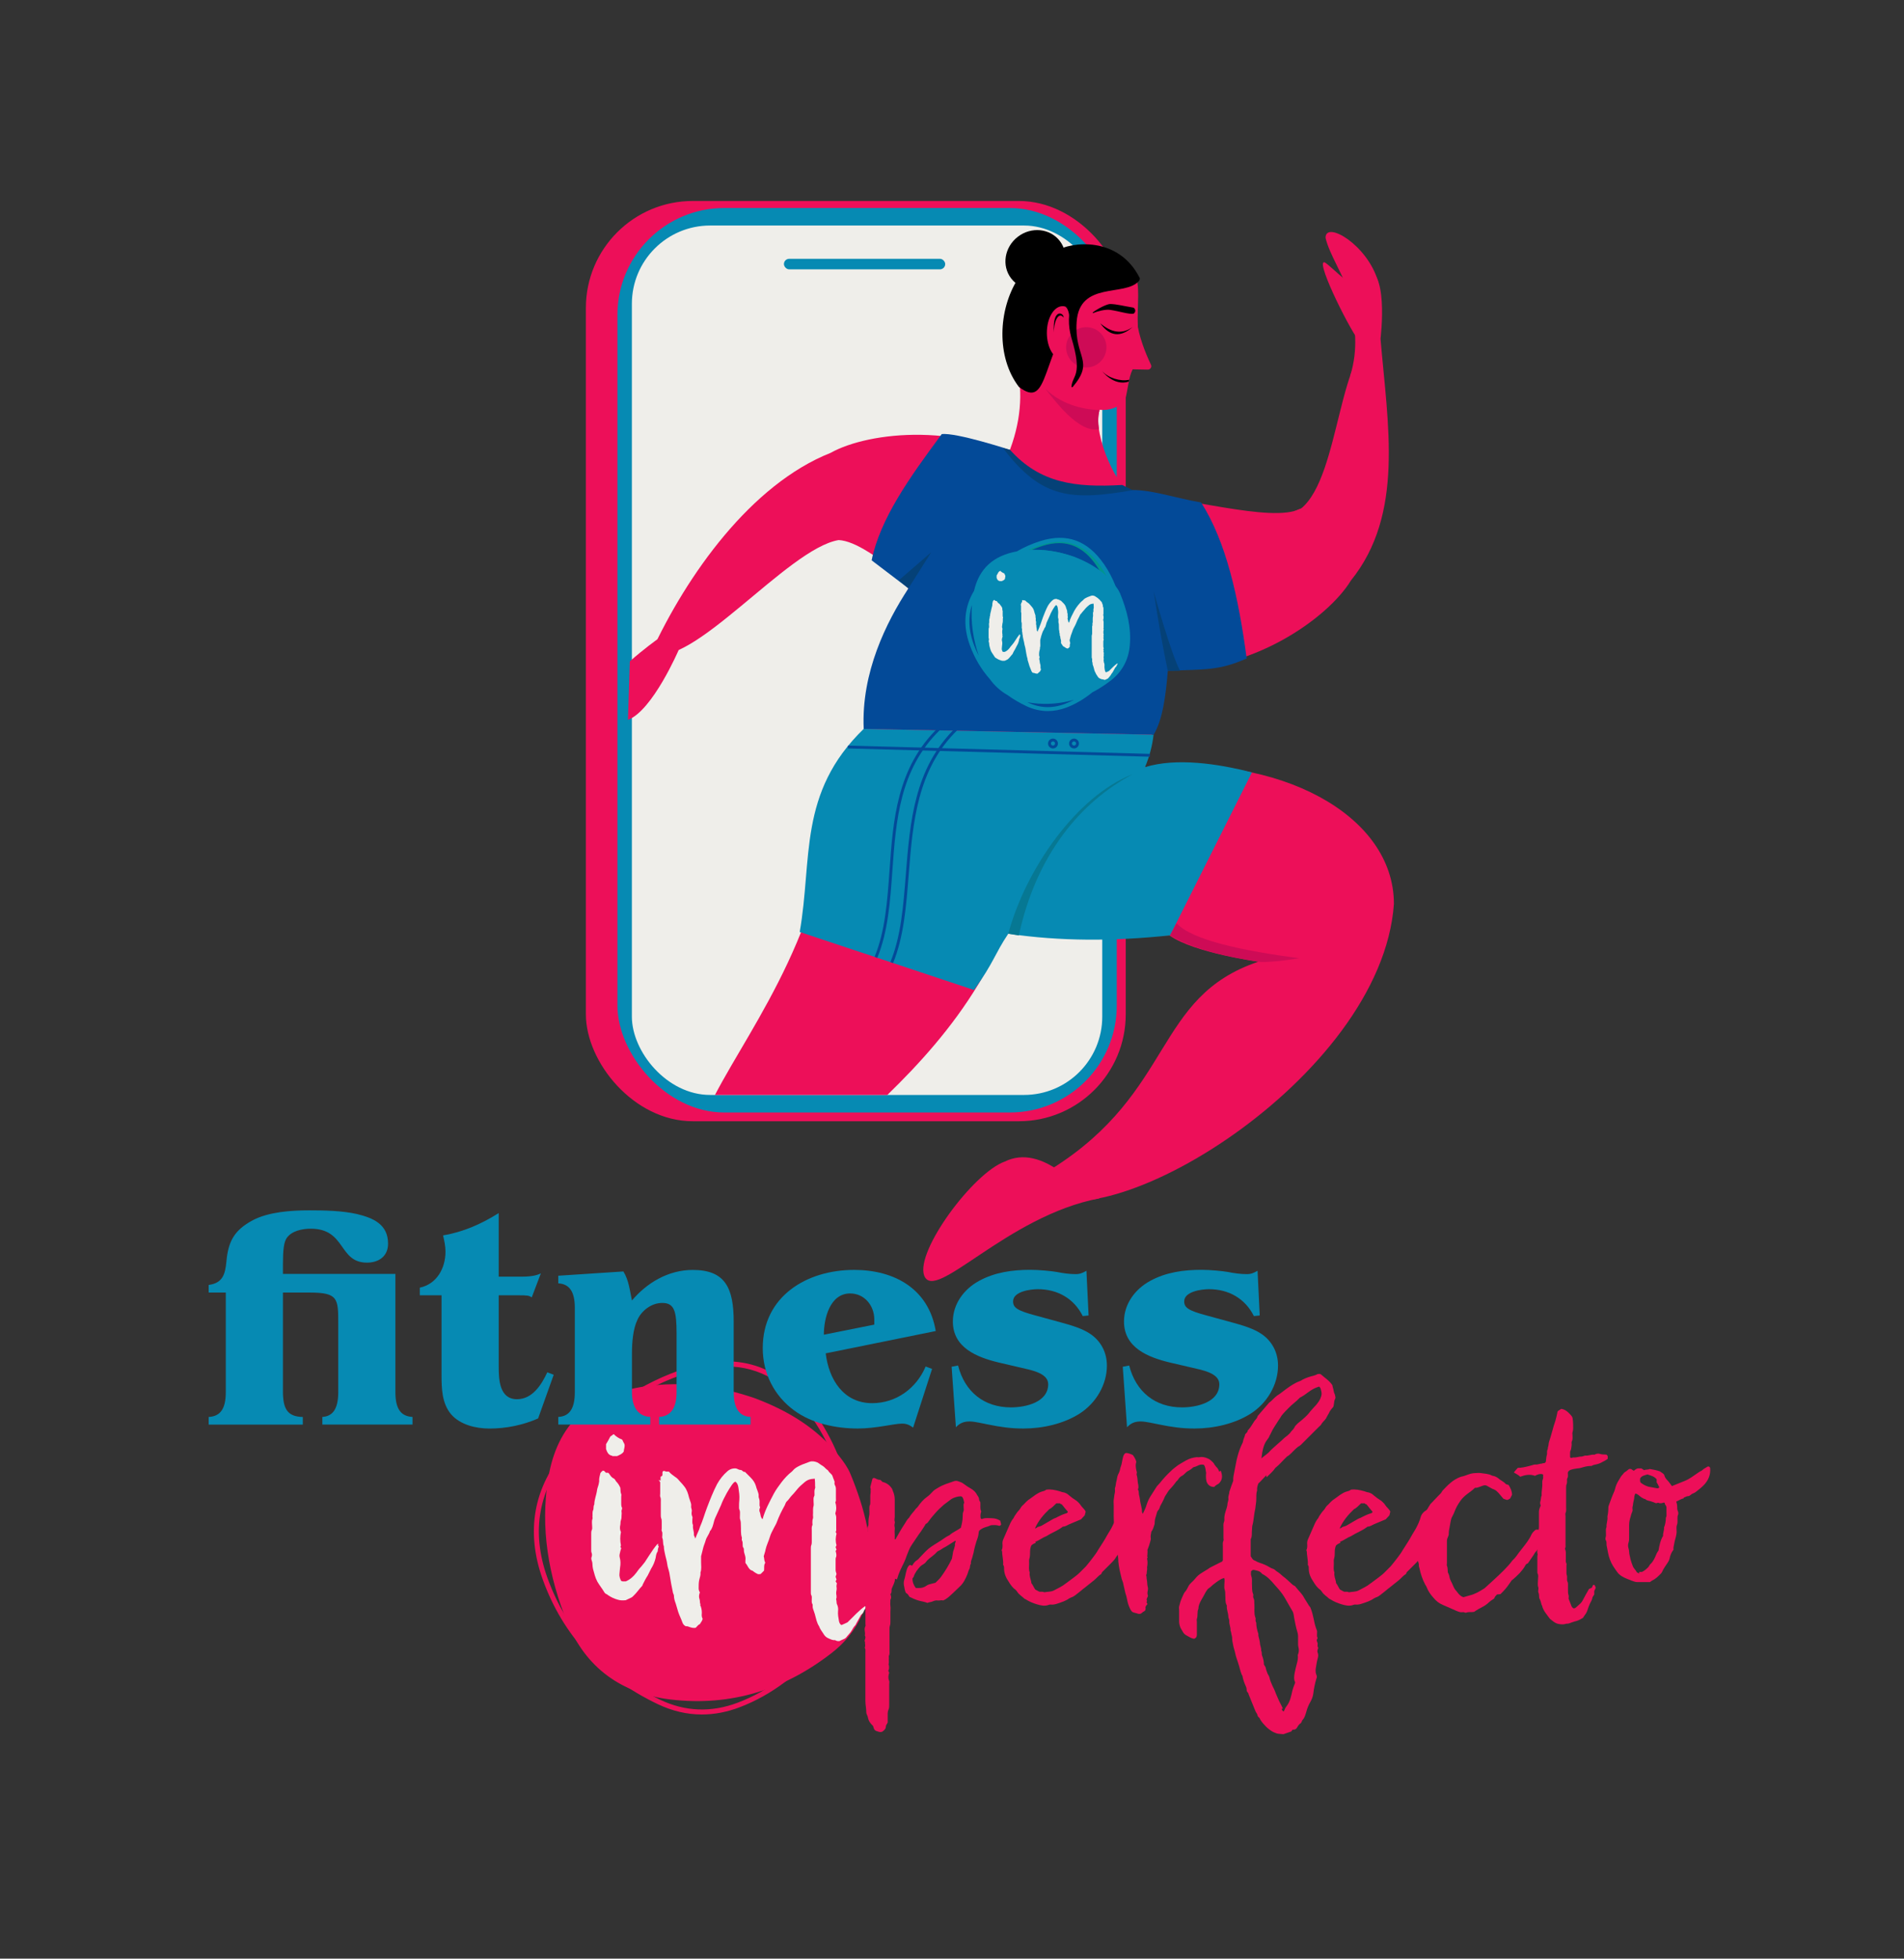 <?xml version="1.0" encoding="UTF-8"?>
<svg id="Layer_1" data-name="Layer 1" xmlns="http://www.w3.org/2000/svg" viewBox="0 0 664 683">
  <rect x="0" y="0" width="664" height="683" fill="#333333" stroke="none"/>
  <defs>
    <style>
      .cls-1 {
        fill: #068ab3;
      }

      .cls-2 {
        fill: #ed0f59;
      }

      .cls-3 {
        fill: #efeeea;
      }

      .cls-4 {
        fill: #034a98;
      }

      .cls-5 {
        fill: #054177;
      }

      .cls-6 {
        fill: #067893;
      }

      .cls-7 {
        fill: #ce0b56;
      }

      .cls-8 {
        fill: #01948f;
      }

      .cls-9 {
        fill: #e8db33;
      }
    </style>
  </defs>
  <path class="cls-2" d="M587.23,522.46c-.96.21-1.71.75-2.66,1.17.21.64.32,1.07.32,1.6,0,.64,0,1.28.32,1.92.11.32.11.75,0,1.07-.21.43-.21.85-.21,1.39,0,.75.11,1.49-.21,2.24-.21.53-.11,1.17-.11,1.71.11.96-.11,1.81-.32,2.66-.21.75-.43,1.49-.53,2.24-.11.64-.32,1.28-.21,1.92-.75.96-1.17,2.02-1.39,3.2-.11.43-.32.85-.53,1.17-.75,1.17-1.6,2.24-2.13,3.52-.11.21-.32.43-.53.64-.85.85-1.71,1.71-2.88,2.24-.21.11-.43.32-.75.53h-4.48c-.75,0-1.39-.32-2.02-.53-.53-.21-1.07-.43-1.6-.64-1.28-.53-2.56-1.17-3.41-2.45-.43-.64-.96-1.28-1.39-2.03-.85-1.39-1.39-2.88-1.71-4.48-.11-.75-.32-1.49-.43-2.24-.11-.32-.11-.64-.11-.96,0-.43,0-.85-.21-1.17-.21-.32-.21-.75-.11-1.07.21-.53.11-1.07.11-1.6,0-.64-.11-1.39.21-2.02-.11-1.17.43-2.24.32-3.41v-.32c.21-.96.32-2.02.32-3.09,0-.43.21-.85.32-1.17.53-1.49,1.07-2.98,1.71-4.37.32-.75.43-1.6.75-2.34.43-1.07,1.07-1.92,1.6-2.88.11-.21.32-.43.53-.64.32-.43.64-.85,1.07-1.07.43-.21.75-.64,1.28-.96h.64c.32.21.64.43.96.64.43-.32.85-.75,1.49-.85h1.17c.32.21.64.43.96.64.64-.32,1.39-.11,1.92-.43,1.28.21,2.45.43,3.62.85.43.43,1.07.53,1.49,1.28.11.64.53,1.28,1.17,1.92.53.53.96,1.28,1.49,1.92,1.49-.64,2.98-1.17,4.48-1.81,1.6-.64,2.98-1.71,4.37-2.66.32-.21.64-.43.96-.64.21-.11.53-.21.75-.43.53-.53,1.28-.85,1.92-1.28h.32c.21,0,.43.21.53.53.21,2.34-.64,4.37-2.34,6.07-.85.85-1.81,1.6-2.77,2.34-.32.21-.75.43-1.07.53-.53.21-.85.85-1.49.85s-1.07.43-1.6.53l.11.21ZM571.67,548.15h.96c.85-.43,1.49-.96,2.13-1.6.32-.32.43-.75.75-1.07,1.07-.96,1.6-2.24,2.13-3.52.21-.53.53-.96.75-1.28.32-1.81.64-3.52,1.6-5.12-.11-.96.43-1.92.32-2.88.43-1.07.64-2.24.64-3.41.32-.53.21-1.07.21-1.6v-2.13c-.11-.32-.21-.64-.43-.85s0-.64-.43-.75c-.64.21-1.28.43-1.92.11-.32-.11-.53.21-.96.11-.43-.21-1.07-.43-1.71-.64s-1.39-.21-1.92-.75c-.96-.21-1.71-.85-2.45-1.49-.32-.21-.64-.43-1.07-.43-.11.43-.32.75-.32,1.07,0,.85-.32,1.6-.43,2.45,0,.64-.32,1.17-.21,1.81.11.43,0,.85-.21,1.28s-.32.96-.43,1.39c-.32.96-.53,1.92-.53,2.88v4.48c0,.53,0,1.07-.21,1.71-.21.64-.21,1.39,0,2.02.11.43.21.75.21,1.17,0,.85.32,1.6.43,2.45.21.85.53,1.71.85,2.56.32.85,1.07,1.39,1.39,2.13.32.21.53.32.85.43v-.53ZM578.49,518.41c-.11-.53-.43-.96-.75-1.49v-1.07c-.85-1.07-2.02-1.28-3.2-1.7-.96.32-2.03.43-2.56,1.39,0,.43-.11.85.11,1.39.75.64,1.71,1.17,2.77,1.49.96.21,1.92.32,2.88.53.43.11.85,0,.96-.53h-.21Z"/>
  <path class="cls-2" d="M263.22,487.57c10.95,4.1,21.55,10.17,29.38,20.12,1.5,1.91,3,3.94,3.92,6.14,5.09,12.26,8.32,24.87,7,38.07-1,9.93-5.5,18.3-13.42,24.46-16.28,12.67-34.99,18.79-56.19,16.28-17.19-2.04-29.69-11.15-36.11-26.94-6.56-16.15-9.42-32.95-6.63-50.11,3.09-18.99,14.32-29.38,34.03-32.17,12.67-1.79,25.04-.28,38.03,4.14Z"/>
  <path class="cls-2" d="M244.78,597.86c-5.22,0-10.37-1.21-15.42-3.62-19.62-9.39-33.11-24.03-40.1-43.5-6-16.71-3.18-32.34,8.14-45.2,12.41-14.09,26.63-23.7,42.26-28.56,18.64-5.8,33.34-.43,44.95,16.41,7.13,10.35,11.52,22.21,13.42,36.25v.03c1.46,13.89-.16,25.57-4.96,35.73-.99,2.1-2.19,4.51-3.87,6.44-10.26,11.83-20.2,19.3-31.28,23.51-4.41,1.67-8.8,2.51-13.14,2.51ZM253.25,476.48c-4.12,0-8.47.72-13.07,2.15-15.33,4.77-29.29,14.2-41.48,28.05-10.88,12.36-13.59,27.39-7.81,43.47,6.83,19.03,20.03,33.33,39.22,42.52,8.8,4.21,17.95,4.57,27.2,1.06,10.81-4.1,20.53-11.42,30.59-23.02,1.53-1.77,2.67-4.05,3.61-6.05,4.66-9.86,6.23-21.24,4.81-34.8-1.86-13.76-6.16-25.37-13.13-35.49-8.25-11.97-18.12-17.89-29.94-17.89Z"/>
  <g>
    <path class="cls-1" d="M137.89,485.47c0,5.97,2.02,8.42,5.97,8.63v2.66h-31.44v-2.66c3.52-.21,5.54-2.66,5.54-8.63v-23.87c0-8.74,0-10.87-9.91-10.87h-9.38v34.43c0,6.18,1.6,8.85,6.93,8.95v2.66h-32.83v-2.66c3.94-.21,5.97-2.66,5.97-8.63v-34.75h-5.97v-2.66c4.9-.64,5.76-3.73,6.18-8.1.64-7.03,2.66-10.98,9.27-14.5,5.54-2.88,13.32-3.41,19.61-3.41,5.33,0,11.4.11,16.63,1.28,5.76,1.39,10.87,3.62,10.87,10.34,0,4.37-3.2,6.61-7.35,6.61-10.02,0-7.25-11.83-19.61-11.83-2.98,0-6.71.75-8.42,3.3-.96,1.49-1.28,4.05-1.28,9.17v3.3h39.22v41.25Z"/>
    <path class="cls-1" d="M173.92,445.18h8.1c3.52,0,5.44-.53,6.61-1.17l-3.2,8.42c-.85-.64-1.39-.75-4.8-.75h-6.71v24.94c0,4.37.21,11.3,6.39,11.3,5.33,0,8.53-5.01,10.55-9.38l2.24.85-5.44,15.24c-5.33,2.34-11.19,3.52-16.95,3.52-4.69,0-10.23-1.28-13.43-5.01-3.2-3.84-3.3-9.06-3.3-13.75v-27.71h-7.57v-2.66c5.97-1.28,8.95-6.82,8.95-12.58,0-1.92-.43-3.84-.85-5.65,7.03-1.17,13.54-4.05,19.4-7.78v22.17Z"/>
    <path class="cls-1" d="M255.88,485.47c0,5.65,1.92,8.42,5.86,8.63v2.66h-31.87v-2.66c3.94-.21,6.08-2.98,6.08-8.63v-20.46c0-7.78-.75-10.66-5.01-10.66-3.84,0-7.25,2.77-8.63,5.86-1.6,3.3-1.92,8.1-1.92,11.72v13.54c0,5.65,2.45,8.42,6.39,8.63v2.66h-32.08v-2.66c3.94-.21,5.76-2.98,5.76-8.63v-29.42c0-5.54-1.81-8.31-5.76-8.53v-2.66l22.7-1.49c1.92,3.09,2.24,6.71,2.98,10.13,5.12-6.07,12.58-10.66,21.21-10.66,11.4,0,14.28,6.39,14.28,18.12v24.51Z"/>
    <path class="cls-1" d="M287.96,471.93c1.07,9.06,6.18,17.37,16.2,17.37,8.42,0,15.45-5.22,18.65-12.79l2.24.85-6.61,20.46c-1.07-.75-2.03-1.39-3.84-1.39-2.88,0-9.06,1.71-15.45,1.71-7.46,0-15.99-1.71-22.17-6.29-7.03-5.12-10.98-13-10.98-21.74,0-18.01,15.24-27.28,31.87-27.28,14.07,0,26.01,6.61,28.46,21.32l-38.37,7.78ZM304.9,460.1c0-4.8-3.41-9.06-8.42-9.06-7.03,0-9.17,8.63-9.17,14.39l17.59-3.52v-1.81Z"/>
    <path class="cls-1" d="M379.62,458.72l-2.02.21c-3.09-6.18-8.85-9.38-15.67-9.38-2.45,0-8.63.75-8.63,4.26,0,2.13,1.38,3.2,7.78,4.9l8.95,2.45c3.52.96,7.57,2.13,10.45,4.16,3.62,2.56,5.54,6.5,5.54,10.87,0,6.71-3.84,13.11-9.49,16.73-5.65,3.62-13,5.22-19.61,5.22-4.48,0-7.99-.53-12.26-1.39-1.81-.32-4.69-1.07-6.5-1.07-2.02,0-3.41.53-4.8,2.02l-1.49-21.1,2.24-.43c2.34,9.17,9.06,14.6,18.44,14.6,5.01,0,13-1.7,13-8.1,0-4.05-6.61-5.01-9.59-5.76l-7.78-1.81c-7.46-1.81-15.88-5.12-15.88-14.28,0-6.07,3.84-11.3,9.17-14.18,5.44-2.98,11.62-3.84,17.8-3.84,3.09,0,7.46.43,9.27.75,2.13.43,4.37.75,6.61.75,1.49,0,2.45-.43,3.73-1.17l.75,15.56Z"/>
    <path class="cls-1" d="M439.3,458.72l-2.02.21c-3.09-6.18-8.85-9.38-15.67-9.38-2.45,0-8.63.75-8.63,4.26,0,2.13,1.38,3.2,7.78,4.9l8.95,2.45c3.52.96,7.57,2.13,10.45,4.16,3.62,2.56,5.54,6.5,5.54,10.87,0,6.71-3.84,13.11-9.49,16.73-5.65,3.62-13,5.22-19.61,5.22-4.48,0-7.99-.53-12.26-1.39-1.81-.32-4.69-1.07-6.5-1.07-2.02,0-3.41.53-4.8,2.02l-1.49-21.1,2.24-.43c2.34,9.17,9.06,14.6,18.44,14.6,5.01,0,13-1.7,13-8.1,0-4.05-6.61-5.01-9.59-5.76l-7.78-1.81c-7.46-1.81-15.88-5.12-15.88-14.28,0-6.07,3.84-11.3,9.17-14.18,5.44-2.98,11.62-3.84,17.8-3.84,3.09,0,7.46.43,9.27.75,2.13.43,4.37.75,6.61.75,1.49,0,2.45-.43,3.73-1.17l.75,15.56Z"/>
  </g>
  <path class="cls-3" d="M229.3,538.62c.21.21.32.43.43.64-.11.43-.32.85-.32,1.28,0,.21,0,.43-.11.53-.43.64-.53,1.39-.64,2.13-.32,1.39-.85,2.66-1.6,3.84-.43.75-.75,1.6-1.17,2.34-.64.96-1.17,2.02-1.71,3.09-.11.21-.11.43-.21.53-1.07,1.07-1.92,2.45-3.09,3.52-.21.21-.43.43-.64.53-.64.32-1.39.64-2.02.96-.96.11-1.92.11-2.88-.21-1.17-.32-2.24-.85-3.2-1.49-.32-.21-.53-.43-.85-.53-.21-.11-.43-.32-.53-.53-.75-1.28-1.71-2.45-2.45-3.73-.75-1.39-1.07-2.88-1.49-4.37-.11-.53-.21-1.07-.21-1.6s-.11-1.07-.32-1.6c-.11-.32-.11-.64,0-.96.21-.53.21-1.07,0-1.6-.11-.21-.11-.53-.11-.85v-5.76c0-.43,0-.85.21-1.28.21-.43.11-.85.11-1.28,0-.85-.21-1.7.11-2.56.11-.21,0-.53,0-.75.11-.75-.11-1.49.21-2.24.32-.64,0-1.39.43-2.03,0-1.71.75-3.3.96-5.01.11-.85.53-1.6.64-2.45,0-.21.11-.43.11-.64-.11-.96.21-1.92.43-2.88.21-.32.53-.64.85-.85.53,0,.75.43,1.07.75h.75c.11.11.32.21.43.43.43.64.85,1.28,1.6,1.6.43.21.53.75.85,1.07.64.64,1.07,1.39,1.39,2.13.11.75,0,1.49.32,2.24.11.21,0,.53,0,.85v2.24c0,.64,0,1.28.32,1.71,0,.53-.32.85-.21,1.39.11.43,0,.85,0,1.28,0,.53,0,1.07-.21,1.6s-.11,1.07-.21,1.6c-.21.85-.21,1.7.21,2.56-.32,1.49-.32,2.98,0,4.69,0,.11-.43.53.11.85-.21.75-.43,1.39-.53,2.03-.11.43-.11.85,0,1.28.32,1.17.32,2.34.11,3.52-.11.75-.11,1.49-.21,2.24-.11.64.21,1.81.64,2.45.53.21,1.07.11,1.6.11,1.49-.64,2.66-1.7,3.62-2.98.53-.75,1.07-1.49,1.71-2.13.43-.53.85-1.07,1.28-1.6.96-1.49,1.92-2.98,2.88-4.37.43-.64.96-1.28,1.49-1.92h.21c.11.11.21.11.32.21h-.43ZM213.48,507.64c-1.28-.21-1.71-1.17-2.13-2.34v-1.7c.53-.85,1.07-1.81,1.49-2.66.43-.32.75-.53,1.17-.85.85.85,1.81,1.49,2.98,1.92.21.53.53,1.07.75,1.49.32.96-.21,1.81-.21,2.66-.53.85-1.39,1.17-2.34,1.6h-1.6l-.11-.11Z"/>
  <path class="cls-3" d="M230.37,516.24v-1.28c.21-.11.43-.21.53-.32.32-.53-.11-1.28.32-1.6.53-.32.75.11,1.07.11h.96c.64.75,1.39,1.28,2.13,1.81.75.43,1.28,1.07,1.81,1.7.53.53.96,1.07,1.39,1.6.96,1.17,1.39,2.56,1.71,3.94.11.32.21.64.32.96.21.64.53,1.28.43,2.02-.11.64.32,1.17.21,1.81-.11.64-.11,1.28.21,1.92.11.21,0,.53,0,.85,0,.64-.11,1.39.21,2.02v.32c-.11,1.07.43,2.02.32,3.09,0,.43.43.75.43,1.28.11-.11.21-.21.21-.32.43-1.28,1.17-2.45,1.49-3.73.96-2.13,1.6-4.48,2.45-6.71,1.07-2.77,2.13-5.54,3.52-8.21.96-1.71,2.13-3.2,3.62-4.48.85-.75,1.92-1.07,2.98-.96.53.11.96.53,1.6.53s.85.85,1.49.64l2.02,2.02c.85.85,1.49,1.81,1.81,2.88.11.53.32,1.07.53,1.6.21.64.53,1.28.43,2.02,0,.21,0,.43.11.64.32.75.21,1.49.21,2.24,0,.32,0,.64.21.96-.21.53-.43,1.07-.11,1.71.21.53.21,1.17.43,1.71.11.21.21.53.53.75.85-3.2,2.45-6.08,3.94-8.95.75-1.39,1.71-2.66,2.66-3.94,1.07-1.39,2.24-2.66,3.62-3.73.11-.11.21-.21.32-.32.85-1.07,2.13-1.6,3.3-2.13.85-.32,1.71-.64,2.56-.96.96-.32,1.81-.11,2.66.21.64.32,1.17.85,1.81,1.17.75.43,1.17,1.17,1.92,1.6.32.64.96,1.07,1.39,1.6.21.32.32.75.43,1.07.21.43.32.85.53,1.39-.11.32-.11.75.11,1.17.32.53.32,1.07.32,1.6v2.88c0,.53.11,1.07-.21,1.39.43,1.39.43,2.66,0,3.94.11.43.32.85.32,1.39v3.84c0,.43.11.85-.21,1.17.11.21.21.43.32.64-.32,1.28-.43,2.66,0,4.05-.11.21-.21.43-.32.64.11.32.21.64.32.85-.11.21-.21.32-.32.53.21.75.43,1.49.11,2.24-.11.21-.11.53-.11.85v3.52c0,.53.21.96.32,1.39-.11.32-.21.64-.32.96.11.32.21.64.32.96-.11.21-.21.43-.32.64.11.21.21.43.43.64,0,.43-.21.85-.11,1.39.11.53,0,1.17-.11,1.71v.64c.11.43.11.85.11,1.28,0,.21-.21.43-.11.75.21.53,0,1.17.32,1.7.32.75.43,1.49.32,2.24-.11,1.17.11,2.34.32,3.52.11.53.32,1.07.85,1.39.75-.32,1.49-.64,2.13-.96,2.13-2.02,3.94-4.16,6.29-5.76.21.43.11.85-.11,1.07-.53.53-.53,1.39-1.17,1.81-.11.11-.21.21-.32.32-.53.96-1.07,1.92-1.6,2.88-.11.21-.21.53-.43.75-.53.53-.85,1.17-1.17,1.71-.53.96-1.39,1.71-2.02,2.56-.21.21-.53.43-.85.53-.53.21-.96.43-1.39.64-.53.11-1.07,0-1.6-.32-.85.11-1.6-.32-2.34-.64-.75-.32-1.28-.85-1.71-1.6-.53-.85-1.17-1.6-1.49-2.56-.85-1.28-1.07-2.77-1.49-4.26-.11-.32-.21-.64-.32-.96-.21-.64-.53-1.28-.43-2.02,0-.21,0-.43-.11-.53-.32-.53-.21-1.07-.21-1.6s.11-1.07-.21-1.6c-.11-.21-.11-.53-.11-.85v-15.35c0-.43,0-.85.21-1.28.11-.32.11-.75.11-1.07v-3.84c0-.64-.11-1.28.21-1.92.11-.21,0-.53,0-.75,0-.53,0-1.07.21-1.6.11-.32,0-.75,0-1.17.11-1.07-.11-2.13.21-3.2.11-.43,0-.96,0-1.49,0-.64-.11-1.28.21-1.92.11-.11.11-.32.11-.53,0-.75-.11-1.49.21-2.24.11-.21,0-.53,0-.75,0-.85,0-1.71-.11-2.56-1.81.11-2.66.43-3.84,1.49-.75.64-1.49,1.28-2.13,2.03s-1.28,1.6-2.03,2.34c-.64.64-1.07,1.49-1.81,2.13-.32.32-.43.85-.64,1.28-1.07,1.92-2.03,3.84-2.77,5.86-.21.64-.64,1.28-.96,1.92-.53,1.07-1.17,2.13-1.49,3.3-.43,1.49-1.17,2.88-1.49,4.37-.11.75-.43,1.49-.64,2.34.21.64.11,1.39.43,2.02.11.11.11.32,0,.43-.43.75-.21,1.6-.32,2.56l-1.17,1.17c-.43.11-.75.11-1.07,0-.43-.21-.85-.43-1.28-.75-.32-.32-.75-.53-.96-.53-1.07-.64-1.28-1.81-2.02-2.56v-.96c.11-.64,0-1.28-.21-1.92-.21-.53-.32-1.07-.32-1.6,0-.32,0-.64-.21-.85-.21-.32-.21-.64-.21-.96,0-.53,0-1.07-.21-1.49-.11-.11-.11-.32-.11-.53s.11-.43,0-.64c-.43-1.39-.21-2.77-.32-4.16,0-.64,0-1.28-.21-1.92-.21-.53-.11-1.17-.11-1.71,0-.64.11-1.28-.21-1.92-.11-.21-.11-.53-.11-.85,0-.85,0-1.71.11-2.56.11-1.38-.11-2.77-.32-4.16-.11-.75-.32-1.6-1.07-2.13-.53.21-.85.64-1.17,1.07-.64.96-1.28,1.92-1.81,2.88-.75,1.39-1.49,2.77-2.03,4.26-.11.32-.32.64-.43.96-.53,1.17-1.07,2.35-1.6,3.52-.21.43-.32.85-.43,1.28-.32,1.17-.53,2.34-1.39,3.3-.32,1.17-1.17,2.02-1.49,3.2-.21.85-.64,1.71-.85,2.56-.21.85-.43,1.71-.64,2.56-.11.21-.11.43-.11.64v1.92c0,1.17.21,2.34-.21,3.52.11.85-.21,1.71-.43,2.56-.21.96-.21,1.92-.21,2.88,0,.53.11,1.07.43,1.49-.32.85-.43,1.6-.11,2.45.21.53,0,1.17.32,1.71-.21.32,0,.53.11.75.32.96.43,1.92.32,2.98,0,.53.11.96.32,1.28-.11.85-.64,1.28-.96,1.92-.64.21-.96.85-1.49,1.28-.64.11-1.28,0-1.92-.21-.53-.21-1.07-.43-1.49-.32-.64-.32-.96-.75-1.17-1.28-.43-1.28-1.07-2.45-1.49-3.73-.32-.96-.53-1.92-.85-2.88-.32-.85-.64-1.81-.64-2.77,0-.32-.21-.64-.32-.96-.21-1.07-.43-2.13-.64-3.2-.21-1.28-.43-2.56-.64-3.84-.21-1.07-.64-2.02-.75-3.09-.11-.96-.43-1.92-.64-2.88-.21-1.07-.53-2.13-.53-3.3-.43-.85-.11-1.92-.53-2.88-.11-.21,0-.53,0-.85,0-.53.11-1.07-.21-1.6-.11-.21,0-.53,0-.85v-2.24c0-.53,0-.96-.21-1.38-.11-.32-.11-.75-.11-1.07v-4.48c0-.64.11-1.28-.21-1.92-.11-.32,0-.75,0-1.07v-3.94c-.21-.43-.43-.64-.64-.75l.75.11Z"/>
  <path class="cls-2" d="M312.12,550.56c0,1.28-.75,2.34-1.17,3.52-.11.64.11,1.28-.43,1.81.21.64.43,1.28,0,1.92,0,.75-.11,1.49,0,2.24.11.64,0,1.28,0,1.92v3.52c0,.53,0,.96-.21,1.49-.11.32-.11.75-.11,1.17v7.35c0,.64.11,1.28-.21,1.92-.11.21,0,.53,0,.75-.11.75.11,1.49-.11,2.24,0,.11.11.21.11.32.11.64.11,1.28-.21,1.92l.32.64c-.32.96-.43,1.92,0,2.88.11.32,0,.75,0,1.17v7.03c0,.64,0,1.17-.21,1.71-.32.64-.32,1.28-.32,2.02v2.56c-.21.53-.64.85-.64,1.39,0,.85-.64,1.39-1.28,1.81-.85.32-1.49-.11-2.24-.32-.32-.21-.53-.43-.64-.75-.11-.32-.21-.64-.32-.96-.96-.85-1.6-1.81-1.81-3.09-.11-.53-.53-1.07-.53-1.6,0-1.39-.32-2.66-.32-4.05v-16.95c0-.53.11-1.07-.21-1.49.11-.43.21-.85.11-1.28-.11-.43.11-.85-.21-1.17.21-.64.53-1.28.11-1.92.32-1.07-.43-2.13.21-3.2.11-.21,0-.53,0-.75v-8.63c0-.53,0-1.07-.21-1.49.43-1.28.43-2.56.21-3.73-.21-.85-.21-1.71.11-2.56-.11-.32-.21-.64-.32-.96,0-.43.43-.85.21-1.39-.11-.43.11-.96.11-1.39v-3.84c0-.43,0-.85.32-1.28,0-.43-.21-.75-.11-1.28.32-1.07.21-2.24.21-3.3,0-.75-.11-1.49.21-2.24.11-.21,0-.53,0-.85,0-.43,0-.85.21-1.28.11-.11.11-.32.11-.43,0-.96,0-1.92.21-2.88.21-.85.11-1.81.11-2.77,0-.43,0-.85.21-1.28.11-.21.11-.53.11-.85v-2.24c0-.64.21-1.28.11-1.92,0-.21.11-.43,0-.64-.11-.32-.11-.64,0-.96.21-.75.43-1.6.64-2.45.11-.21.32-.32.64-.32.64.21,1.28.75,2.03.64.32.21.53.43.85.75,1.39.32,2.45,1.07,3.3,2.34.11.21.21.53.32.85.43.96.64,1.92.64,2.98v6.08c0,.53-.21,1.07,0,1.6.11.11,0,.32,0,.53s-.11.43-.11.64c0,.53.21,1.07.11,1.6-.11.53,0,1.17,0,1.81v1.6c.32.11.32-.21.43-.32.96-1.71,1.92-3.41,2.98-5.01.53-.75.85-1.6,1.6-2.24.64-1.17,1.6-2.03,2.34-3.09.21-.21.43-.43.64-.64.96-1.39,2.02-2.66,3.41-3.62.64-.43,1.17-1.07,1.71-1.6.53-.64,1.28-1.07,2.03-1.49,1.71-1.07,3.62-1.6,5.44-2.24.53-.21,1.07-.21,1.6,0,.64.21,1.28.43,1.81.85.85.64,1.81,1.28,2.77,1.81.85.53,1.49,1.17,1.92,2.02.32.53.75.96.75,1.7,0,.32.32.64.43.96.11,1.07-.21,2.13.32,3.2-.32.75-.32,1.6-.21,2.34.21.32.43.32.64.21,1.07-.43,2.24-.21,3.3-.21s2.02.32,2.88.85c.11.43.21.85.32,1.28-.11.32-.32.43-.64.53-.85-.32-1.81-.32-2.98-.21-1.17.64-2.77.64-4.05,1.92-.11.21-.21.64-.21,1.07-.11.96-.43,1.81-.75,2.66-.32,1.07-.64,2.13-.85,3.2-.11.85-.43,1.71-.64,2.56-.21.64-.53,1.28-.43,2.03-.43.53-.21,1.28-.53,1.81-.32.53-.43,1.17-.64,1.71-.64,1.6-1.39,3.2-2.66,4.37-.85.75-1.6,1.6-2.45,2.34-1.07.96-2.03,2.02-3.41,2.56-.64-.21-1.28.11-1.92,0s-1.17.11-1.71.32c-.64.32-1.28.21-1.81.53-1.07-.43-2.13-.53-3.2-.85-1.07-.32-2.03-.75-3.09-1.28-.32-.43-.53-1.07-1.17-1.28-.53-.85-.53-1.81-.75-2.66-.11-.64-.11-1.39.11-2.02.32-.96.43-2.02.75-3.09.21-.75.43-1.49,1.07-2.02.32-.11.53.11.85.21.11-.11.21-.11.21-.21.43-.75.96-1.39,1.71-1.81.32-.21.53-.53.75-.75,1.07-1.07,2.03-2.24,3.2-3.2,1.07-.85,2.34-1.6,3.52-2.34,1.28-.75,2.35-1.71,3.73-2.34,1.17-1.07,2.66-1.6,3.94-2.56.32-1.28.64-2.56.64-3.94,0-.64,0-1.28.32-1.92.11-.43,0-.96,0-1.39,0-.53-.11-1.07.21-1.49-.21-.75-.21-1.6-.85-2.13-.11,0-.21-.11-.32-.11-1.07,0-2.45.43-3.3.96-.85.64-1.71,1.28-2.56,1.92-.96.85-1.92,1.71-2.77,2.66-.85.96-1.71,1.92-2.45,2.98-.32.43-.53.85-1.07,1.07-.21.11-.32.43-.43.64-.64.96-1.28,2.03-2.03,2.98-.85,1.17-1.6,2.45-2.45,3.62s-1.28,2.56-1.81,3.84c-.32.96-.64,1.81-1.07,2.66-.85,1.71-1.71,3.41-2.24,5.33,0,.11-.11.21-.11.32l-.64-.21ZM333.01,538.41c.11-.32.21-.64.32-1.07h-.32c-.75.53-1.6.96-2.34,1.49-.75.53-1.6.85-2.34,1.39-.53.43-1.17.53-1.6.96-.43.53-.96.96-1.49,1.39-.85.64-1.71,1.28-2.34,2.13-.21.32-.53.53-.85.75-.43.21-.85.53-1.17.85-.96,1.07-1.81,2.13-2.24,3.52-.11.21-.32.43-.43.64,0,1.28.43,2.34,1.17,3.3h1.07c.96,0,1.81-.21,2.56-.75.43-.32.96-.53,1.49-.64.53-.11,1.07-.32,1.71-.43.64-.64,1.39-1.28,1.92-2.02,1.49-2.03,2.77-4.16,3.84-6.39.11-.43.11-.85.21-1.17.11-.43.11-.85.21-1.28.11-.32.21-.64.32-.96.11-.32.21-.75.32-1.17v-.53Z"/>
  <path class="cls-2" d="M361.25,537.98c-.53.21-1.07.43-1.6.96-.32.75-.43,1.49-.43,2.24s0,1.49-.21,2.24c-.21.53-.11,1.17-.11,1.81,0,1.07-.21,2.13.21,3.09-.21,1.17.32,2.24.53,3.3,0,.21,0,.43.11.53.53.64.75,1.39,1.28,2.13.43.21.96.53,1.39.75.64.11,1.17-.11,1.71.21,1.17-.21,2.34-.11,3.41-.64,1.38-.75,2.88-1.39,4.16-2.45.64-.53,1.39-.96,2.02-1.49.96-.75,1.92-1.39,2.77-2.24.75-.75,1.49-1.49,2.24-2.24.85-.96,1.6-2.02,2.45-3.09.64-.85,1.28-1.71,1.81-2.66,1.07-1.7,2.24-3.41,3.2-5.22.43-.75.85-1.39,1.28-2.13.75-1.38,1.39-2.77,1.81-4.37.53-1.39,1.81-2.13,3.2-2.88h1.17c.43,0,.75.43,1.17.32.21.32.43.53.53.75v.11c0,.85.11,1.71-.11,2.56-.21.85-.53,1.6-.75,2.34-.11.53-.32.96-.32,1.49,0,.43-.11.85-.21,1.17-.64,1.39-1.28,2.77-1.92,4.16-.11.11-.11.32-.21.43-.75.64-1.07,1.6-1.6,2.45-.43.64-.96,1.17-1.28,1.81-.43.64-.96,1.17-1.49,1.7l-2.56,2.56c-.32.32-.64.53-.75.96,0,.11-.11.21-.21.32-.96.53-1.6,1.49-2.45,2.13-1.07.85-2.13,1.71-3.2,2.56-.75.53-1.38,1.17-2.13,1.71-.85.64-1.6,1.39-2.66,1.71-.21.11-.43.21-.64.32-1.17.85-2.56,1.28-3.84,1.71-.85.32-1.71.53-2.66.43-.21,0-.43,0-.64.11-1.39.53-2.77.21-4.16-.21s-2.66-.96-3.84-1.71c-.11-.11-.32-.11-.43-.21-.85-.85-1.92-1.39-2.56-2.45-.11-.21-.32-.43-.53-.64-1.07-.75-1.81-1.81-2.45-2.88-.96-1.39-1.6-2.88-1.6-4.58,0-.32,0-.64-.11-.96-.11-.11-.21-.21-.21-.32.11-1.28-.21-2.56-.32-3.84,0-.43,0-.85-.21-1.28.32-.53.32-1.17.32-1.81-.11-.75,0-1.49.32-2.13.75-1.7,1.49-3.41,2.24-5.12.32-.75.75-1.49,1.28-2.13.11-.21.21-.43.32-.64.53-.75.96-1.49,1.6-2.13.43-.43.64-1.07,1.07-1.49.53-.43.96-.96,1.39-1.39s.96-.85,1.49-1.17c1.17-.85,2.34-1.81,3.73-2.34.64-.21,1.39-.32,1.81-.75,1.6-.21,3.09.11,4.58.53.32.11.64.21.96.32.96.11,1.81.53,2.45,1.17.75.64,1.49,1.17,2.34,1.71.11.11.21.11.32.21.43.43.96.85,1.28,1.39.53.85,1.39,1.39,1.81,2.34-.11.43-.21.85-.32,1.28-.53.53-.96,1.07-1.28,1.39-1.49.64-2.77,1.17-4.05,1.7-.75.32-1.39.85-2.24.85-.11,0-.21.11-.32.21-1.28.96-2.77,1.6-4.16,2.34-.43.21-.85.53-1.28.75-1.39.53-2.56,1.49-3.94,2.02l.21.32ZM369.67,524.23h-1.28c-.85.75-1.49,1.6-2.45,2.03-2.02,1.92-3.84,4.05-5.01,6.71.53,0,.75-.43,1.07-.53.43-.11.85-.21,1.28-.43,1.28-.75,2.56-1.49,3.84-2.24.21-.11.43-.21.64-.32.32-.11.64-.21.96-.43.85-.43,1.7-.85,2.66-1.17.43-.11.85-.21,1.07-.64-.64-.75-1.28-1.49-1.92-2.34-.21-.32-.53-.43-.85-.53v-.11Z"/>
  <path class="cls-2" d="M425.73,512.83c.21.64.43,1.28.43,2.03s-.21,1.39-.64,1.92c-.32.53-.75.75-1.17.96-.32.21-.64.43-.85.75-1.39.11-2.45-.75-2.77-2.03-.21-.96-.21-1.92-.11-2.88,0-.21-.11-.43-.11-.64-.11-.75-.21-1.49-.64-2.13-.75-.21-1.49-.11-2.24.32-.43.21-.96.43-1.49.53-.53.53-1.17.96-1.81,1.28-.43.21-.75.53-1.07.85-.32.32-.64.64-1.07.85-.64.32-1.07.85-1.39,1.39-.21.32-.64.53-.85.96-.21.32-.53.64-.75.96-.64.85-1.49,1.49-2.03,2.45-.32.64-.85,1.17-1.07,1.81-.43,1.07-.96,2.02-1.49,2.98-.11.21-.11.43-.21.64s-.21.53-.43.75c-.43.43-.53.96-.64,1.39-.11.32-.21.75-.32,1.07-.21.64-.32,1.28-.32,2.02,0,.32-.11.64-.21.96-.21.64-.43,1.39-.85,1.92-.21.21-.11.53-.21.75-.11.53-.21,1.07-.11,1.6.11.43-.11.96-.21,1.39-.21.85-.53,1.71-.85,2.56,0,.11-.11.11-.11.21.11.53,0,1.17,0,1.71,0,.21-.11.53,0,.75.11.11.11.21,0,.32-.11.11-.11.21-.11.32.21.96.21,1.92,0,2.88v.32c.11.53-.11,1.07-.11,1.6,0,.21,0,.43-.11.64,0,.11-.11.21-.11.32.21.43.11.96.21,1.39.21.85.11,1.71.32,2.56.21.53.11,1.07,0,1.6-.11.53-.11,1.07.11,1.6-.11.64-.75,1.17-.32,1.81,0,.21-.21.32-.21.43.11.21.32.43.32.64s-.21.32-.32.43c-.21.32-.43.64-.32,1.07v.32c0,.21-.11.32-.21.53-.32.21-.75.43-1.07.75-.43.43-1.07.43-1.6.21-.53-.21-1.07-.21-1.7-.53-.53-.43-.85-1.17-1.17-1.92-.43-1.07-.64-2.13-.85-3.2-.11-.64-.43-1.28-.53-1.92-.21-1.07-.53-2.13-.75-3.3-.11-.43-.32-.75-.43-1.17-.21-1.07-.53-2.13-.75-3.2-.21-.96-.32-1.92-.43-2.88v-.32c0-.96-.21-1.92-.32-2.88-.11-.96-.32-1.92-.43-2.88-.11-1.07-.21-2.13-.32-3.2-.11-.96-.21-1.92-.32-2.88-.32-2.45-.21-4.9-.21-7.35,0-.64-.11-1.39,0-2.03.11-.53.11-1.07.21-1.6.11-.64.32-1.28.21-1.92-.11-.43.11-.85.21-1.28.11-.75.21-1.49.43-2.24.11-.64.21-1.28.53-1.92.32-.53.53-1.17.64-1.81.11-.64.43-1.17.53-1.81.11-.53.21-1.07.32-1.6.11-.53.21-1.07.53-1.6.21-.32.43-.53.85-.53.75.11,1.49.32,2.24.75.43.64.96,1.39,1.17,2.34-.32.96-.21,1.92,0,2.88.11.43.32.85.11,1.28v.32c.32.96.32,1.92.43,2.88.11.43.21.85.21,1.28,0,.32,0,.64-.21.96.21.32.32.75.32,1.17s.11.85.21,1.28c.21.75.21,1.6.43,2.45.11.64.32,1.28.43,2.03,0,.53,0,1.07.32,1.6.53-1.07,1.07-2.13,1.39-3.3.32-.96.75-1.92,1.28-2.77.75-1.17,1.49-2.34,2.24-3.52.32-.43.75-.75,1.07-1.17,1.17-1.49,2.45-2.88,3.84-4.16.75-.75,1.6-1.39,2.45-2.02.64-.43,1.39-.85,2.13-1.28,1.07-.64,2.13-1.17,3.41-1.39.53-.11,1.07-.21,1.6-.11.32,0,.75-.11,1.07-.11.96,0,1.81.32,2.66.75.53.32.96.75,1.39,1.17.32.32.43.75.75,1.07.11.11.21.32.32.43.53.43.85,1.07,1.07,1.7l.53-.32Z"/>
  <path class="cls-2" d="M441.61,514.43c-.96.96-1.81,2.02-2.77,2.88-.32.85-.53,1.6-.43,2.45-.43,1.17-.21,2.45-.32,3.73-.11.85-.21,1.71-.32,2.56-.21,1.07-.43,2.13-.53,3.2-.11.85-.21,1.71-.43,2.45-.21.64-.11,1.28-.21,1.92-.11.96.11,1.92-.32,2.88-.11.11-.11.32-.11.43v5.76c.21.32.43.64.64.96.11.11.21.21.32.32.96.53,1.92.96,2.98,1.28.64.21,1.28.53,1.92.85.64.32,1.17.75,1.92.96.53.11.85.64,1.39.96.75.43,1.39,1.07,2.02,1.6,1.17.85,2.24,1.92,3.3,2.88.21.21.43.32.64.43s.43.21.53.43c.96,1.28,2.24,2.34,2.98,3.84.43.75.96,1.49,1.39,2.24.21.43.53.75.75,1.07.64,1.49.96,2.98,1.28,4.48.21,1.17.53,2.34.96,3.41.21.43.11.85.11,1.28,0,.53-.11,1.07.21,1.49-.11.32-.21.53-.32.75,0,.53.43.96.32,1.49-.11.43,0,.85.21,1.28-.21.53-.43,1.07-.21,1.6.32.75.21,1.39,0,2.13-.32,1.07-.43,2.24-.64,3.3-.11.75-.11,1.6.21,2.34.21.43.21.85,0,1.28-.53,1.71-.85,3.41-1.07,5.12-.11,1.07-.53,2.13-1.07,3.09-.53.85-1.17,2.45-1.39,3.41-.32.96-.53,2.02-1.28,2.77-.21.21-.21.43-.32.64-.11.21-.21.43-.32.53-.75.43-1.07,1.17-1.49,1.81-.32.32-.75.53-1.28.43-.21.11-.32.32-.53.64-.85.32-1.81.64-2.77.96-.43,0-.85-.11-1.28-.11-.85,0-1.49-.32-2.24-.64-.96-.53-1.81-1.17-2.56-1.92s-1.39-1.49-1.92-2.34c-.11-.21-.21-.43-.32-.64-.21-.21-.53-.43-.64-.75-.11-.75-.64-1.17-.85-1.81-.75-1.92-1.6-3.84-2.34-5.76,0-.53-.64-.75-.64-1.28s-.11-1.07-.32-1.49c-.53-1.17-.96-2.34-1.17-3.62,0-.11-.11-.21-.21-.32-.32-.75-.53-1.49-.75-2.34-.32-1.28-.75-2.45-1.17-3.73-.32-.96-.43-1.92-.75-2.88-.32-.96-.43-1.92-.64-2.88-.11-.64,0-1.28-.21-1.92-.21-.53-.11-1.17-.43-1.71.11-1.17-.53-2.24-.43-3.41,0-.53-.32-.96-.32-1.39,0-1.28-.64-2.45-.53-3.73,0-.11,0-.32-.11-.43-.53-1.07-.32-2.24-.43-3.41,0-.64,0-1.28-.21-1.92-.21-.53-.11-1.17-.11-1.81,0-.53.21-1.71-.11-2.24-.11,0-.75.32-.85.32-1.07.53-2.03,1.28-2.98,2.02-.53.43-.85.85-1.39,1.17-.53.32-.75.75-1.17,1.39-.53,1.07-1.07,1.92-1.6,2.88-.53.96-.96,1.92-.96,2.98-.53,1.07-.11,2.34-.53,3.52-.11.32,0,.75,0,1.07v4.37c0,.85-.32,1.17-.75,1.39-.21.21-1.17-.11-1.71-.43q-.53-.32-.96-.53c-.64-.32-1.17-.75-1.49-1.39-.21-.43-.53-.85-.75-1.28-.32-.75-.53-1.49-.53-2.34v-3.84c0-.43-.11-.96,0-1.38.32-1.28.53-2.03,1.07-3.2.32-.75.64-1.6,1.28-2.24.21-.21.96-1.71,1.07-1.92.53-.75,1.28-1.28,1.92-2.03,1.07-1.28,1.39-1.6,2.77-2.45.64-.43,1.28-.75,1.92-1.17.53-.43,1.17-.75,1.81-1.07,1.07-.53,2.13-1.07,3.2-1.6.32-.43.21-.85.21-1.17v-4.16c0-.64-.11-1.28.21-1.92.11-.21,0-.53,0-.85v-3.52c0-.75-.11-1.49.21-2.24.11-.21.11-.53.11-.75-.11-1.28.32-2.56.75-3.84.11-.53.32-.96.32-1.49,0-.64.43-1.28.32-2.03-.11-.64.21-1.28.32-1.92v-.32c.43-1.28.85-2.56,1.39-3.94-.11-1.07.21-2.24.43-3.41.21-1.28.53-2.56.75-3.84.11-.43.21-.85.32-1.28.43-1.6.96-3.09,1.7-4.58.11-.21.21-.43.21-.64.11-.85.64-1.6.75-2.45.32-.32.64-.64.85-.96v-.32c.75-.75,1.28-1.6,1.81-2.45.32-.53.64-1.07,1.07-1.49.43-.43.53-.85.64-1.17,1.38-1.6,2.66-3.09,3.94-4.58,1.07-.75,1.81-1.81,2.88-2.56,1.07-.64,2.03-1.49,3.09-2.24,1.49-1.07,2.98-2.13,4.8-2.77.32-.11.64-.32.96-.53,1.28-.64,2.56-1.07,3.94-1.39.43-.11.85-.32,1.28-.53.53,0,.85-.21,1.28.21,1.28,1.17,2.66,1.92,3.84,3.62,0,.11.11.32.11.53.53,1.71.32,1.92.75,2.66.21.96.43,1.17,0,1.92-.32.53-.21,2.24-.64,2.66-.53.53-1.17,1.38-1.39,2.02-.64,1.07-.21.32-1.07,1.92-.53.75-1.28,1.28-1.71,2.13-.11.21-.43.43-.64.64-2.03,2.02-4.05,4.05-6.08,6.07-.32.32-.64.64-1.07.85-.43.21-.75.64-1.17.96-.96.85-1.71,1.92-2.88,2.56-1.39,1.28-2.56,2.77-4.05,3.94-.85,1.28-2.02,2.24-3.09,3.3l-.11-.75ZM446.94,595.85c.11.32.21.75.75.96.32-.64.53-1.28.96-1.81,1.28-1.6,1.6-3.52,2.02-5.33.21-.75.43-1.49.75-2.24.11-.32.32-.53.21-.96-.21-.32-.32-.85-.32-1.38,0-1.17.32-2.24.53-3.3.32-1.49.96-2.98.75-4.58,0-.21.11-.43.21-.64.21-.75.21-1.49,0-2.24-.11-.43-.11-.85-.11-1.28v-2.56c0-.43-.11-.85-.21-1.28-.53-1.71-.85-3.41-1.17-5.12-.11-.85-.21-1.81-.75-2.56-.43-.64-.75-1.38-1.17-2.02-.75-1.28-1.39-2.56-2.24-3.73-.85-1.17-1.81-2.24-2.77-3.3-1.17-1.39-2.45-2.77-4.16-3.62l-.32-.32c-.64-.75-1.6-.85-2.45-1.07-.43-.11-.85,0-1.17.53,0,.43-.11,1.07.11,1.6.32.85.21,1.71.21,2.56.11,1.28-.11,2.56.43,3.73.11.21,0,.53,0,.75s0,.43.11.64c.43.75.21,1.49.32,2.24.11,1.49-.21,2.98.32,4.48.11.11.11.32.11.43,0,.43-.11.96.21,1.39,0,1.39.32,2.66.75,3.94-.11.85.32,1.6.43,2.45,0,.21.11.43.11.64,0,.96.53,1.81.43,2.77.32.53.11,1.17.32,1.71.43,1.07.64,2.13.64,3.09.21.43.53.75.64,1.17.11.75.43,1.39.64,2.03.21.43.53.85.64,1.28.21,1.07.64,2.03,1.07,2.98.43.85.85,1.7,1.17,2.66.53,1.17.96,2.34,1.6,3.52.32.64.64,1.17.85,1.81h-.43ZM442.68,500.89c-.75,1.6-2.13,1.7-2.77,7.67.75-.75,2.34-1.71,2.98-2.56.21-.32,2.45-2.24,2.77-2.56.75-.64,1.6-1.38,2.24-2.02.75-.64,1.6-1.07,2.45-2.34.64-.64.85-.85,1.28-1.71.11-.21,1.17-1.28,1.39-1.39.21-.11,1.92-1.6,2.13-1.81,1.6-1.49,1.17-1.39,2.66-2.98.96-1.07,1.92-1.92,2.66-3.52.53-1.28.53-1.81.21-2.98-.11-.43-.21-.85-.64-1.17-1.07.32-2.03.75-2.98,1.39-1.17.75-2.24,1.71-3.52,2.35-.11,0-.21.11-.32.21-1.17,1.28-2.66,2.24-3.84,3.52-.85.85-1.71,1.71-2.45,2.66-.43.64-.75,1.28-1.17,1.81-.53.75-.96,1.6-1.49,2.34-.53.75-1.17,2.34-1.7,3.2l.11-.11Z"/>
  <path class="cls-2" d="M467.51,537.98c-.53.21-1.07.43-1.6.96-.32.75-.43,1.49-.43,2.24s0,1.49-.21,2.24c-.21.53-.11,1.17-.11,1.81,0,1.07-.21,2.13.21,3.09-.21,1.17.32,2.24.53,3.3,0,.21,0,.43.11.53.53.64.75,1.39,1.28,2.13.43.21.96.53,1.39.75.64.11,1.17-.11,1.71.21,1.17-.21,2.34-.11,3.41-.64,1.39-.75,2.88-1.39,4.16-2.45.64-.53,1.39-.96,2.02-1.49.96-.75,1.92-1.39,2.77-2.24.75-.75,1.49-1.49,2.24-2.24.85-.96,1.6-2.02,2.45-3.09.64-.85,1.28-1.71,1.81-2.66,1.07-1.7,2.24-3.41,3.2-5.22.43-.75.85-1.39,1.28-2.13.75-1.38,1.39-2.77,1.81-4.37.53-1.39,1.81-2.13,3.2-2.88h1.17c.43,0,.75.43,1.17.32.21.32.43.53.53.75v.11c0,.85.11,1.71-.11,2.56-.21.85-.53,1.6-.75,2.34-.11.53-.32.96-.32,1.49,0,.43-.11.85-.21,1.17-.64,1.39-1.28,2.77-1.92,4.16-.11.11-.11.32-.21.43-.75.64-1.07,1.6-1.6,2.45-.43.64-.96,1.17-1.28,1.81-.43.64-.96,1.17-1.49,1.7-.85.85-1.71,1.71-2.56,2.56-.32.32-.64.53-.75.96,0,.11-.11.21-.21.32-.96.53-1.6,1.49-2.45,2.13-1.07.85-2.13,1.71-3.2,2.56-.75.53-1.39,1.17-2.13,1.71-.85.64-1.6,1.39-2.66,1.71-.21.11-.43.21-.64.32-1.17.85-2.56,1.28-3.84,1.71-.85.32-1.71.53-2.66.43-.21,0-.43,0-.64.11-1.39.53-2.77.21-4.16-.21s-2.66-.96-3.84-1.71c-.11-.11-.32-.11-.43-.21-.85-.85-1.92-1.39-2.56-2.45-.11-.21-.32-.43-.53-.64-1.07-.75-1.81-1.81-2.45-2.88-.96-1.39-1.6-2.88-1.6-4.58,0-.32,0-.64-.11-.96-.11-.11-.21-.21-.21-.32.11-1.28-.21-2.56-.32-3.84,0-.43,0-.85-.21-1.28.32-.53.32-1.17.32-1.81-.11-.75,0-1.49.32-2.13.75-1.7,1.49-3.41,2.24-5.12.32-.75.75-1.49,1.28-2.13.11-.21.21-.43.32-.64.53-.75.96-1.49,1.6-2.13.43-.43.64-1.07,1.07-1.49.53-.43.96-.96,1.38-1.39.43-.43.96-.85,1.49-1.17,1.17-.85,2.34-1.81,3.73-2.34.64-.21,1.38-.32,1.81-.75,1.6-.21,3.09.11,4.58.53.32.11.64.21.96.32.96.11,1.81.53,2.45,1.17.75.64,1.49,1.17,2.34,1.71.11.11.21.11.32.21.43.43.96.85,1.28,1.39.53.85,1.39,1.39,1.81,2.34-.11.43-.21.85-.32,1.28-.53.53-.96,1.07-1.28,1.39-1.49.64-2.77,1.17-4.05,1.7-.75.32-1.39.85-2.24.85-.11,0-.21.11-.32.21-1.28.96-2.77,1.6-4.16,2.34-.43.21-.85.53-1.28.75-1.39.53-2.56,1.49-3.94,2.02l.21.32ZM475.93,524.23h-1.28c-.85.75-1.49,1.6-2.45,2.03-2.02,1.92-3.84,4.05-5.01,6.71.53,0,.75-.43,1.07-.53.43-.11.85-.21,1.28-.43,1.28-.75,2.56-1.49,3.84-2.24.21-.11.43-.21.64-.32.32-.11.64-.21.96-.43.85-.43,1.71-.85,2.66-1.17.43-.11.85-.21,1.07-.64-.64-.75-1.28-1.49-1.92-2.34-.21-.32-.53-.43-.85-.53v-.11Z"/>
  <path class="cls-2" d="M522.08,555.99c-.43.43-.85.85-.96,1.39-.85.53-1.6,1.07-2.24,1.71-.96.85-2.13,1.39-3.3,2.02-.53.32-1.07.64-1.49.96-.96.21-1.92-.11-2.88.32-.32,0-.75-.32-1.17-.21-.64.11-1.28-.11-1.81-.32-1.7-.75-3.41-1.49-5.12-2.24-1.28-.53-2.34-1.39-3.2-2.45-.96-1.07-1.81-2.24-2.34-3.62-.11-.32-.32-.64-.53-.96-.96-1.81-1.6-3.73-2.03-5.76-.11-.32-.21-.64-.21-.96.11-.64-.32-1.17-.32-1.81v-1.6c0-.32-.11-.64-.21-.96.11-.21.21-.43.32-.64-.11-.21-.21-.43-.32-.75.32-.53.32-1.17.32-1.81s0-1.28.11-1.81c.21-1.49.32-3.09.64-4.58.21-.96.64-1.92,1.07-2.88.64-1.6,1.49-3.09,2.45-4.58.21-.21.43-.43.64-.64.64-.75,1.38-1.39,2.02-2.13.53-.53,1.17-1.07,1.49-1.81,1.81-1.92,3.62-3.84,6.18-4.8.11,0,.21-.11.32-.11,1.17-.21,2.24-.75,3.41-1.07.53-.11.96-.21,1.49-.21.64,0,1.39-.11,2.02,0,1.28.21,2.66.21,3.84.85.11,0,.21.11.32.11.96.11,1.7.64,2.45,1.28.75.53,1.6.96,2.13,1.6.32.11.64.21.96.32.64,1.07,1.17,2.13,1.17,3.41l-.64,1.28c-.32.21-.64.43-1.07.53-.32-.11-.75-.21-1.28-.43-.53-.64-1.17-1.39-1.81-2.13-.43-.43-.85-.85-1.39-1.07-.96-.32-1.81-.96-2.66-1.38-.85-.32-1.49.11-2.13.32-.64.21-1.28.53-1.92.43-.85.85-1.81,1.49-2.66,2.13-.96.75-1.81,1.49-2.45,2.45-1.17,1.71-1.39,2.13-2.34,4.48-.21.53-.53.96-.75,1.49-.32.96-.43,2.02-.64,3.09-.21.85-.32,1.71-.32,2.56,0,.32-.21.75-.32,1.07-.21.43-.32.85-.32,1.39v7.67c0,.32-.11.64,0,.85.32.75.21,1.49.32,2.34.32.53.53,1.17.64,1.92.21.85.75,1.6,1.07,2.45.32.75.64,1.49,1.28,2.13.32.32.53.75.85,1.07.43.43.85.85,1.6,1.07l2.24-.64c1.81-.43,3.41-1.39,4.9-2.34.21-.11.32-.21.43-.32,2.24-2.02,4.48-4.05,6.61-6.18,1.07-1.07,2.02-2.13,2.88-3.3.21-.21.43-.43.64-.64.32-.32.64-.75.96-1.17.64-.96,1.39-1.81,2.02-2.66,1.17-1.49,2.34-2.98,3.09-4.69.32-.64.85-1.07,1.28-1.49.43-.21.75-.11,1.07-.11.21.21.43.43.64.64.11.43.21.85.32,1.28-.32,1.28-.53,2.56-.64,3.84-.32.75-.75,1.49-1.39,2.13-.21.21-.32.53-.53.85-.64.96-1.28,1.92-2.03,2.98-.21.11-.64.21-.85.64-.53,1.07-1.28,1.92-2.02,2.77-.85.85-1.71,1.7-2.66,2.45-.21.11-.32.32-.43.53-.64.85-1.17,1.71-1.81,2.45-.53.64-1.17,1.28-1.81,1.92l-1.17.11Z"/>
  <path class="cls-2" d="M537.64,559.72c-.21-.85-.43-1.71-.85-2.45-.11-.75,0-1.39-.32-2.03-.11-.21,0-.53,0-.85s.11-.64,0-.85c-.32-.85-.11-1.81-.11-2.77,0-.64.21-1.39-.11-2.02-.11-.11-.11-.32-.11-.53v-5.44c0-.43.21-.75,0-1.17-.11-.43,0-.85,0-1.28,0-.32-.11-.53-.21-.85.11-.32.21-.64.21-1.07v-1.92c0-.32,0-.64.11-.96.11-.21.11-.53.11-.85,0-.43,0-.85.21-1.28.11-.32.11-.64.11-.96v-4.8c0-.43,0-.85.11-1.28s.32-.85.53-1.39c-.21-.43-.32-.96-.11-1.49.21-.64.11-1.39.43-2.02-.11-1.49.32-2.88.21-4.37,0-.43,0-.85.21-1.28.21-.53,0-1.07.11-1.6-.53-.32-1.07-.21-1.6-.11-.43.11-.85.32-1.28.53-1.7-.64-3.41-.32-5.12.32-.64-.64-1.39-.96-2.24-1.49.53-.64.96-1.17,1.39-1.6,1.39,0,2.66-.32,3.94-.64.43-.11.85-.21,1.17-.32.32-.11.64-.21.96-.21.85.11,1.6-.32,2.34-.32.32-.21.75-.11.96-.21.32-.21.43-.43.43-.64.11-.75.11-1.49.32-2.13.21-.64-.11-1.39.32-2.03,0-.64.32-1.28.32-1.92.11-.75.43-1.49.64-2.24s.43-1.49.64-2.24c.32-1.17.64-2.34,1.07-3.52.32-1.07.53-2.13.75-3.2.21-.32.43-.43.64-.53.21-.11.43-.32.64-.43,1.49.21,2.45,1.17,3.41,2.24.21.21.43.53.53.85.11.75.21,1.49.21,2.24,0,.96.11,1.92-.21,2.88-.11.32,0,.64,0,.96,0,.75.11,1.49-.21,2.13-.11.11-.11.32-.11.53.11.85-.11,1.6-.21,2.34-.11.32-.32.64-.32,1.07v1.6c.21.32.43.32.64.21.21,0,.43-.11.53-.11.96.11,1.92-.32,2.88-.32.43,0,.85-.32,1.28-.32,1.07.11,2.03-.43,3.09-.32.11,0,.21,0,.32-.11.64-.32,1.28-.32,1.81-.11.75.21,1.49.11,2.13.21.64.43.43.96.43,1.49-.75.53-1.6.96-2.45,1.39s-1.71.53-2.56.75c-.21.11-.43.21-.64.32h-.32c-1.17,0-2.24.32-3.3.64-.43.11-.85.21-1.28.21-.75.11-1.49.21-2.13.43-.43.11-.85.32-1.17.85-.11.32,0,.75,0,1.07s0,.75-.21,1.07c-.21.32-.11.64-.11.96,0,.43,0,.85-.21,1.28-.11.32-.11.64-.11.96v7.03c0,.64.11,1.28-.21,1.92-.11.32,0,.75,0,1.07v9.91c0,.43.11.96-.21,1.39.11.43.32.85.32,1.39v2.24c0,.53-.11,1.07.21,1.6.11.21,0,.53,0,.85v2.24c0,.32,0,.64.11.96.11.21.11.43.11.64,0,.64-.11,1.28.21,1.81.11.21.11.53.11.75v2.24c0,.53,0,1.07.21,1.6.11.32,0,.75,0,1.17.32.75.64,1.6.96,2.45.11.32.32.64.64.85.11.11.32.11.64,0,.53-.32.96-.85,1.49-1.28.53-.43.96-.96,1.28-1.6.64-1.28,1.39-2.56,2.13-3.84.32-.11.64-.21.96-.43.21-.21.21-.75.53-.96h.32c.32.21.32.64.53.96-.11.32-.32.75-.53,1.17v1.17c-.11.21-.21.43-.32.53-.11.21-.32.43-.32.64-.11.75-.53,1.39-.85,2.02-.32.64-.53,1.28-.75,1.92-.21.75-.53,1.49-1.07,2.13-.21.32-.43.64-.64.96,0,0-.11.11-.21.11q-1.28.85-2.77,1.17c-.32.11-.64.21-.96.32-.53.21-1.07.43-1.6.43-.21,0-.43,0-.64.11-.75.21-1.49.11-2.24,0-1.28-.21-2.13-1.07-3.09-1.81-1.07-1.49-2.34-2.77-2.77-4.69l-.11-.11Z"/>
  <path class="cls-2" d="M370.7,409.22c-7.14-5.38-13.95-7.28-20.29-4.17-10.94,3.88-31.17,31.17-28.12,39.73,3.67,9.78,28.73-20.78,61.13-26.9l-12.72-8.67Z"/>
  <path class="cls-2" d="M390.75,172.16l15.28,61.13c29.88,1.68,57.09-17.69,65.07-30.84,18.72-23.2,12.87-54.29,10.34-84.32-14.89.86-13.68,47.86-27.74,59.23-10.54,5.32-40.98-4.76-62.95-5.19Z"/>
  <rect class="cls-2" x="204.32" y="70.08" width="188.27" height="320.91" rx="37.29" ry="37.29"/>
  <rect class="cls-1" x="215.32" y="72.53" width="174.14" height="315.41" rx="37.29" ry="37.29"/>
  <rect class="cls-3" x="220.36" y="78.64" width="164.04" height="303.18" rx="27.29" ry="27.29"/>
  <rect class="cls-1" x="273.39" y="90.25" width="56.24" height="3.67" rx="1.83" ry="1.83"/>
  <path class="cls-2" d="M397.48,120.82c-3.51,16.17-14.36,26.74-28.05,23.77-13.69-2.97-21.95-18.48-18.44-34.65s17.45-26.86,31.14-23.89c21.46,7.27,12.26,15.34,15.35,34.77Z"/>
  <path class="cls-2" d="M390.75,172.16c36.06,1.22,11.61,75.8,8.56,95.36,46.55-4.77,86.8,16.5,86.8,47.68-4.28,61.13-102.69,119.81-125.31,99.64,6.12-3.66.35-3.71,6.11-7.34,42.79-26.9,35.45-59.9,71.95-72.15.18.02-22.44-3.03-30.99-9.15-99.64,0-106.16-22.18-108.19-51.35,11-112.47,56.85-100.86,91.08-102.69Z"/>
  <path class="cls-2" d="M291.12,268.74c-1.07,52.94-28.73,88.02-41.78,113.08h60.11c22.01-21.39,45.98-50.4,50.19-93.84l-68.53-19.24Z"/>
  <path class="cls-2" d="M322.27,196.13c26.3-22.14,35.95-45.59,33.03-64.93l28.73,10.39c-4.09,7.35,4.89,27.51,10.39,30.56l-72.15,23.97Z"/>
  <path class="cls-2" d="M344.68,223.84l16.81-60.72c-25.18-16.18-58.4-12.73-71.82-5.2-27.72,10.97-50.14,42.5-62.73,69.88,14.14,6.03,47.67-36.5,65.52-39.47,11.8.56,33.32,24.32,52.23,35.52Z"/>
  <path class="cls-4" d="M407.26,233.9c13.03-.52,17.73,0,27.51-4.28-2.84-21.39-7.19-40.78-15.89-54.4-9.18-1.54-18.34-4.89-25.67-4.28-26.01,2.17-41.98-12.45-40.95-14.06,0,0-18.78-6.13-23.84-5.5-11.4,15.35-21.48,29.56-24.45,44.01l12.84,9.78c-7.7,11.74-16.5,29.34-15.6,49l101.11,2.02c3.16-5.22,4.22-13.53,4.95-22.29Z"/>
  <path class="cls-1" d="M399.31,267.52c1.53-3.62,2.53-7.4,2.99-11.32l-101.11-2.02c-22.98,22.32-17.81,45.35-22.3,70.8l60.8,20.25c7.05-9.86,7.05-12.3,11.94-19.64,18.01,2.67,36.88,2.67,56.43.58l28.54-56.82c-11.92-3.07-26.42-5.2-37.29-1.83Z"/>
  <path class="cls-4" d="M311.45,335.86l-.93-.38c3.68-8.96,4.51-19.46,5.38-30.57,1.44-18.24,2.93-37.1,17.34-51.1l.7.72c-14.13,13.73-15.61,32.41-17.04,50.46-.88,11.19-1.72,21.76-5.46,30.87Z"/>
  <path class="cls-4" d="M305.94,334.03l-.93-.38c3.69-9,4.42-19.26,5.2-30.13,1.25-17.58,2.55-35.75,16.91-49.71l.7.72c-14.09,13.69-15.37,31.67-16.61,49.06-.78,10.95-1.52,21.28-5.27,30.43Z"/>
  <ellipse cx="361.11" cy="90.56" rx="10.7" ry="10.09" transform="translate(19.52 238.6) rotate(-37.51)"/>
  <path d="M397.48,96.98c.61,3.67-15.28,1.22-19.56,6.72-15.4,19.8-11.61,39.73-22.62,31.17-7.95-10.39-7.15-26.84-.42-37.47l13.1-9.74c5.66-3.53,22.16-5.36,29.5,9.31Z"/>
  <path class="cls-2" d="M481.44,118.12s3.27-26.12-6.33-24.2c-10.4,5.5,1.83,17.73-4.29,37.29"/>
  <path class="cls-2" d="M396.48,112.19c.78,5.13,2.62,10.16,4.96,15.12.26.79-.34,1.6-1.17,1.58l-7.59-.15"/>
  <ellipse class="cls-2" cx="370.58" cy="116.07" rx="5.5" ry="9.31"/>
  <path d="M395.01,114.02c-4.24,3.74-8,3.31-11.3-1.27,3.72,3.11,7.48,4.04,11.3,1.27Z"/>
  <path class="cls-7" d="M383.44,143.03c-3.69-.21-12.27-.95-18.97-7.54,3.01,3.63,11.54,15.67,18.77,14.17-.37-2.31-.35-4.53.2-6.62Z"/>
  <path d="M371.19,106.76c1.36.46,1.65,2.72,1.83,4.28l1.51-3.13-3.34-1.15Z"/>
  <circle class="cls-7" cx="378.83" cy="121.12" r="7.03"/>
  <path d="M396.97,97.61c.21-.01.32.23.18.39-4.76,5.56-20.7-.1-21.68,14.25-.86,12.59,6.45,13.42-1.39,22.71-.15.17-.44.05-.42-.17.38-4.11,4.03-3.68-.03-17.03-2.45-8.56.56-17,6.72-18.34,5.37-1.17,14.39-1.69,16.61-1.81Z"/>
  <path d="M395.56,107.49c.54.69.4,1.24-.03,1.73-.07.08-.17.15-.28.17-1.41.29-4.74-.82-8.06-1.33-1.69-.26-4.49.48-5.95,1.1-.14.06-.25-.13-.13-.22,1.74-1.34,4.97-2.94,6.06-2.93,2.25.04,4.43.66,7.96,1.24.17.03.33.11.43.25Z"/>
  <path d="M370.89,110.73c.31-1.53-3.91-3.7-3.36,5.2,0-4.28,1.83-7.34,3.36-5.2Z"/>
  <path class="cls-2" d="M395.75,127.62c-1.94,1.75-2.55,9.09-3.17,10.92-1.38,3.29-5.5,4.89-9.78,4.28l-11.34-3.69,24.28-11.51Z"/>
  <path d="M384.28,129.34s4.06,5.46,9.36,3.74l.16-.65c-3.04.69-7.34-.61-9.53-3.09Z"/>
  <path class="cls-2" d="M471.44,104.31c-3.06-8.56-7.95-15.89-9.17-21.39,0-6.11,14.67,2.45,18.34,15.28"/>
  <path class="cls-2" d="M236.71,226.56l-7.47-3.62s-4.88,3.48-9.59,7.68l-.66,20.4c8.6-3.16,17.73-24.45,17.73-24.45Z"/>
  <path class="cls-2" d="M461.66,91.48c-2.45.61,9.78,25.06,12.84,28.12l-1.83-20.17c-1.22,1.22-10.62-8.78-11-7.95Z"/>
  <rect class="cls-4" x="347.86" y="209.25" width="1" height="105.36" transform="translate(76.98 602.99) rotate(-88.43)"/>
  <path class="cls-8" d="M373.77,193.94c4.82,1.8,9.49,4.48,12.94,8.86.66.84,1.32,1.74,1.72,2.7,2.24,5.4,3.67,10.95,3.08,16.77-.44,4.37-2.42,8.06-5.91,10.77-7.17,5.58-15.41,8.28-24.75,7.17-7.57-.9-13.08-4.91-15.9-11.86-2.89-7.11-4.15-14.51-2.92-22.07,1.36-8.36,6.3-12.94,14.99-14.17,5.58-.79,11.03-.12,16.75,1.82Z"/>
  <path class="cls-8" d="M365.67,242.82c-2.37,0-4.71-.54-6.95-1.61-8.72-4.18-14.72-10.68-17.83-19.34-2.69-7.48-1.42-14.47,3.65-20.23,5.5-6.25,11.82-10.52,18.76-12.68,8.36-2.6,14.96-.2,20.16,7.36,3.17,4.6,5.12,9.87,5.97,16.11v.02c.65,6.18-.07,11.38-2.21,15.91-.45.95-.99,2.03-1.75,2.91-4.55,5.25-8.97,8.57-13.91,10.44-1.95.74-3.93,1.11-5.89,1.11ZM369.36,189.39c-1.78,0-3.65.31-5.64.93-6.69,2.08-12.79,6.21-18.12,12.26-4.71,5.35-5.88,11.86-3.38,18.82,2.98,8.29,8.73,14.53,17.11,18.54,3.79,1.81,7.73,1.97,11.72.45,4.71-1.79,8.95-4.98,13.34-10.05.65-.75,1.14-1.73,1.54-2.59,2.03-4.29,2.71-9.24,2.09-15.15-.81-6.01-2.69-11.07-5.73-15.48-3.56-5.17-7.83-7.73-12.94-7.73Z"/>
  <path class="cls-9" d="M369.62,206.1l-.89-.23v-.66c0-1.69-.99-3.66-2.86-3.66s-2.91,1.55-2.91,4.46v2.49h1.46c2.49,0,3.43-.09,4.37-.7l-1.31,4.51c-.14-.94-1.17-.94-2.96-.94h-1.55v13.94c0,3.9.38,5.16,3.05,5.16v1.17h-14.41v-1.17c1.74-.09,2.58-1.27,2.58-3.75v-15.35h-2.63v-1.13c2.3-.47,2.58-1.46,2.77-3.52.28-2.77.75-4.41,3.24-6.01,2.35-1.5,5.07-1.97,7.74-1.97,2.07,0,4.18.23,6.2.75l-1.88,6.62Z"/>
  <path class="cls-9" d="M378.76,225.57c.09.09.14.19.19.28-.05.19-.14.38-.14.56,0,.09,0,.19-.05.23-.19.28-.23.61-.28.94-.14.61-.38,1.17-.7,1.69-.19.33-.33.7-.52,1.03-.28.42-.52.89-.75,1.36-.05.09-.05.19-.09.23-.47.47-.85,1.08-1.36,1.55-.09.09-.19.19-.28.23-.28.14-.61.28-.89.42-.42.05-.85.05-1.27-.09-.52-.14-.98-.38-1.41-.66-.14-.09-.23-.19-.38-.23-.09-.05-.19-.14-.23-.23-.33-.56-.75-1.08-1.08-1.64-.33-.61-.47-1.27-.66-1.92-.05-.23-.09-.47-.09-.7s-.05-.47-.14-.7c-.05-.14-.05-.28,0-.42.09-.23.09-.47,0-.7-.05-.09-.05-.23-.05-.38v-2.53c0-.19,0-.38.09-.56.09-.19.05-.38.05-.56,0-.38-.09-.75.05-1.13.05-.09,0-.23,0-.33.05-.33-.05-.66.09-.99.14-.28,0-.61.19-.89,0-.75.33-1.46.42-2.21.05-.38.23-.7.28-1.08,0-.09.05-.19.05-.28-.05-.42.09-.84.19-1.27.1-.14.24-.28.38-.38.23,0,.33.19.47.33h.33s.14.09.19.19c.19.28.38.56.71.7.19.09.23.33.38.47.28.28.47.61.61.94.05.33,0,.66.14.99.05.09,0,.23,0,.38v.99c0,.28,0,.56.14.75,0,.23-.14.38-.09.61.05.19,0,.38,0,.56,0,.23,0,.47-.09.7-.1.23-.05.47-.1.7-.09.38-.09.75.1,1.13-.14.66-.14,1.31,0,2.07,0,.05-.19.23.05.38-.09.33-.19.61-.24.89-.05.19-.05.38,0,.56.14.52.14,1.03.05,1.55-.05.33-.05.66-.09.99-.05.28.09.8.28,1.08.23.09.47.05.7.05.66-.28,1.17-.75,1.6-1.31.23-.33.47-.66.75-.94.19-.23.38-.47.56-.7.42-.66.85-1.31,1.27-1.92.19-.28.42-.56.66-.84h.09s.09.05.14.09h-.19ZM372.14,208.02c-.56-.09-.75-.52-.94-1.03v-.75c.23-.38.47-.8.66-1.17.19-.14.33-.23.52-.38.38.38.8.66,1.31.84.09.23.23.47.33.66.14.42-.09.8-.09,1.17-.23.38-.61.52-1.03.7h-.7l-.05-.05Z"/>
  <path class="cls-6" d="M351.63,325.59c6.11-22.62,23.86-48.04,43.4-55.62-18.34,9.78-33.62,28.12-39.73,56.24l-3.67-.61Z"/>
  <path class="cls-7" d="M438.86,335.35s2.38.57,12.63-.95c.52-.08,1.05-.16,1.61-.25-19.38-2.56-37.49-6.27-42.79-12.23l-2.25,4.25c5.66,3.44,14.56,6.61,30.8,9.18Z"/>
  <path class="cls-4" d="M367.22,260.99c-.95,0-1.72-.77-1.72-1.72s.77-1.72,1.72-1.72,1.72.77,1.72,1.72-.77,1.72-1.72,1.72ZM367.22,258.54c-.4,0-.72.32-.72.72s.32.72.72.72.72-.32.72-.72-.32-.72-.72-.72Z"/>
  <path class="cls-4" d="M374.55,260.99c-.95,0-1.72-.77-1.72-1.72s.77-1.72,1.72-1.72,1.72.77,1.72,1.72-.77,1.72-1.72,1.72ZM374.55,258.54c-.4,0-.72.32-.72.72s.32.72.72.72.72-.32.72-.72-.32-.72-.72-.72Z"/>
  <path class="cls-5" d="M407.26,233.9s-2.45-11-4.89-27.51c0,0,6.11,22.01,9.17,27.51h-4.28Z"/>
  <polygon class="cls-5" points="316.79 205.17 324.75 192.58 313.46 202.35 316.79 205.17"/>
  <path class="cls-5" d="M349.8,156.27l2.45.61c10.41,11.56,22.62,13.21,39.12,12.23l3.67,1.83c-21.39,3.67-31.79,3.06-45.23-14.67Z"/>
  <path class="cls-2" d="M451.27,178.27s8.56-1.83,17.73-.61c-4.05-1.37-7.34-3.67-17.73.61Z"/>
  <path class="cls-1" d="M390.57,206.85c-.37-.89-.94-1.72-1.54-2.52-1.06-2.71-2.38-5.22-4.01-7.58-5.72-8.3-12.97-10.95-22.16-8.09-2.85.89-5.61,2.1-8.25,3.62-8.2,1.51-13.14,5.98-14.92,13.74-3.42,5.61-3.96,12.05-1.51,18.86,1.64,4.56,4.01,8.56,7.08,12.02,1.65,2.27,3.69,4.1,6.07,5.46,1.98,1.43,4.15,2.7,6.49,3.82,2.46,1.18,5.03,1.77,7.63,1.77,2.15,0,4.33-.41,6.47-1.22,3.15-1.2,6.11-2.93,9.02-5.3,2.26-1.16,4.43-2.56,6.52-4.19,3.85-3,6.04-7.06,6.52-11.89.64-6.42-.93-12.55-3.4-18.51ZM363.27,190c2.2-.68,4.29-1.03,6.25-1.03,5.66,0,10.39,2.84,14.34,8.57.74,1.07,1.41,2.18,2.02,3.32-3.37-3.12-7.39-5.24-11.51-6.79-5.38-1.83-10.54-2.63-15.76-2.29,1.52-.7,3.07-1.3,4.65-1.79ZM338.96,210.91c-.49,6.03.42,11.96,2.35,17.73-.69-1.35-1.3-2.76-1.83-4.23-1.71-4.75-1.86-9.31-.52-13.5ZM371.41,245.44c-4.42,1.68-8.8,1.51-13-.5-.04-.02-.07-.04-.1-.05.6.11,1.2.21,1.82.28,5.11.61,9.92.18,14.44-1.16-1.03.54-2.08,1.02-3.16,1.43Z"/>
  <g>
    <path class="cls-3" d="M355.62,221.31c.1.1.15.2.2.3-.05.2-.15.4-.15.6,0,.1,0,.2-.05.25-.2.3-.25.65-.3,1-.15.65-.4,1.25-.75,1.8-.2.35-.35.75-.55,1.1-.3.45-.55.95-.8,1.45-.05.1-.05.2-.1.25-.5.5-.9,1.15-1.45,1.65-.1.1-.2.2-.3.25-.3.15-.65.3-.95.45-.45.05-.9.05-1.35-.1-.55-.15-1.05-.4-1.5-.7-.15-.1-.25-.2-.4-.25-.1-.05-.2-.15-.25-.25-.35-.6-.8-1.15-1.15-1.75-.35-.65-.5-1.35-.7-2.05-.05-.25-.1-.5-.1-.75s-.05-.5-.15-.75c-.05-.15-.05-.3,0-.45.1-.25.1-.5,0-.75-.05-.1-.05-.25-.05-.4v-2.7c0-.2,0-.4.1-.6.1-.2.05-.4.05-.6,0-.4-.1-.8.05-1.2.05-.1,0-.25,0-.35.05-.35-.05-.7.1-1.05.15-.3,0-.65.2-.95,0-.8.35-1.55.45-2.35.05-.4.25-.75.3-1.15,0-.1.05-.2.05-.3-.05-.45.1-.9.2-1.35.1-.15.25-.3.4-.4.25,0,.35.2.5.35h.35s.15.1.2.2c.2.3.4.6.75.75.2.1.25.35.4.5.3.3.5.65.65,1,.05.35,0,.7.15,1.05.05.1,0,.25,0,.4v1.05c0,.3,0,.6.15.8,0,.25-.15.4-.1.65.05.2,0,.4,0,.6,0,.25,0,.5-.1.75s-.05.5-.1.75c-.1.4-.1.8.1,1.2-.15.7-.15,1.4,0,2.2,0,.05-.2.25.05.4-.1.35-.2.65-.25.95-.05.2-.05.4,0,.6.15.55.15,1.1.05,1.65-.05.35-.05.7-.1,1.05-.05.3.1.85.3,1.15.25.1.5.05.75.05.7-.3,1.25-.8,1.7-1.4.25-.35.5-.7.8-1,.2-.25.4-.5.6-.75.45-.7.9-1.4,1.35-2.05.2-.3.45-.6.7-.9h.1c.05.05.1.05.15.1h-.2ZM348.56,202.59c-.6-.1-.8-.55-1-1.1v-.8c.25-.4.5-.85.7-1.25.2-.15.35-.25.55-.4.4.4.85.7,1.4.9.1.25.25.5.35.7.15.45-.1.85-.1,1.25-.25.4-.65.55-1.1.75h-.75l-.05-.05Z"/>
    <path class="cls-3" d="M356.12,210.8v-.6c.1-.05.2-.1.25-.15.15-.25-.05-.6.15-.75.25-.15.35.05.5.05h.45c.3.35.65.6,1,.85.35.2.6.5.85.8.25.25.45.5.65.75.45.55.65,1.2.8,1.85.05.15.1.3.15.45.1.3.25.6.2.95-.05.3.15.55.1.85-.05.3-.05.6.1.9.05.1,0,.25,0,.4,0,.3-.05.65.1.95v.15c-.05.5.2.95.15,1.45,0,.2.2.35.2.6.05-.05.1-.1.1-.15.2-.6.55-1.15.7-1.75.45-1,.75-2.1,1.15-3.15.5-1.3,1-2.6,1.65-3.85.45-.8,1-1.5,1.7-2.1.4-.35.9-.5,1.4-.45.25.05.45.25.75.25s.4.4.7.3c.35.35.65.65.95.95.4.4.7.85.85,1.35.05.25.15.5.25.75.1.3.25.6.2.95,0,.1,0,.2.05.3.15.35.1.7.1,1.05,0,.15,0,.3.1.45-.1.25-.2.5-.05.8.1.25.1.55.2.8.05.1.1.25.25.35.4-1.5,1.15-2.85,1.85-4.2.35-.65.8-1.25,1.25-1.85.5-.65,1.05-1.25,1.7-1.75.05-.05.1-.1.15-.15.4-.5,1-.75,1.55-1,.4-.15.8-.3,1.2-.45.45-.15.85-.05,1.25.1.3.15.55.4.85.55.35.2.55.55.9.75.15.3.45.5.65.75.1.15.15.35.2.5.1.2.15.4.25.65-.05.15-.05.35.05.55.15.25.15.5.15.75v1.35c0,.25.05.5-.1.65.2.65.2,1.25,0,1.85.05.2.15.4.15.65v1.8c0,.2.05.4-.1.55.05.1.1.2.15.3-.15.6-.2,1.25,0,1.9-.05.1-.1.2-.15.3.05.15.1.3.15.4-.05.1-.1.15-.15.25.1.35.2.7.05,1.05-.05.1-.05.25-.05.4v1.65c0,.25.1.45.15.65-.05.15-.1.3-.15.45.05.15.1.3.15.45-.05.1-.1.2-.15.3.05.1.1.2.2.3,0,.2-.1.4-.05.65.05.25,0,.55-.05.8v.3c.05.2.05.4.05.6,0,.1-.1.2-.05.35.1.25,0,.55.15.8.15.35.2.7.15,1.05-.05.55.05,1.1.15,1.65.05.25.15.5.4.65.35-.15.7-.3,1-.45,1-.95,1.85-1.95,2.95-2.7.1.2.05.4-.05.5-.25.25-.25.65-.55.85-.05.05-.1.1-.15.15-.25.45-.5.9-.75,1.35-.05.1-.1.25-.2.35-.25.25-.4.55-.55.8-.25.45-.65.8-.95,1.2-.1.1-.25.2-.4.25-.25.1-.45.2-.65.3-.25.05-.5,0-.75-.15-.4.05-.75-.15-1.1-.3s-.6-.4-.8-.75c-.25-.4-.55-.75-.7-1.2-.4-.6-.5-1.3-.7-2-.05-.15-.1-.3-.15-.45-.1-.3-.25-.6-.2-.95,0-.1,0-.2-.05-.25-.15-.25-.1-.5-.1-.75s.05-.5-.1-.75c-.05-.1-.05-.25-.05-.4v-7.2c0-.2,0-.4.1-.6.05-.15.05-.35.05-.5v-1.8c0-.3-.05-.6.1-.9.05-.1,0-.25,0-.35,0-.25,0-.5.1-.75.05-.15,0-.35,0-.55.05-.5-.05-1,.1-1.5.05-.2,0-.45,0-.7,0-.3-.05-.6.1-.9.05-.05.05-.15.05-.25,0-.35-.05-.7.1-1.05.05-.1,0-.25,0-.35,0-.4,0-.8-.05-1.2-.85.05-1.25.2-1.8.7-.35.3-.7.6-1,.95-.3.35-.6.75-.95,1.1-.3.3-.5.7-.85,1-.15.15-.2.4-.3.6-.5.9-.95,1.8-1.3,2.75-.1.3-.3.6-.45.9-.25.5-.55,1-.7,1.55-.2.7-.55,1.35-.7,2.05-.05.35-.2.7-.3,1.1.1.3.05.65.2.95.05.05.05.15,0,.2-.2.35-.1.75-.15,1.2l-.55.55c-.2.05-.35.05-.5,0-.2-.1-.4-.2-.6-.35-.15-.15-.35-.25-.45-.25-.5-.3-.6-.85-.95-1.2v-.45c.05-.3,0-.6-.1-.9-.1-.25-.15-.5-.15-.75,0-.15,0-.3-.1-.4-.1-.15-.1-.3-.1-.45,0-.25,0-.5-.1-.7-.05-.05-.05-.15-.05-.25s.05-.2,0-.3c-.2-.65-.1-1.3-.15-1.95,0-.3,0-.6-.1-.9-.1-.25-.05-.55-.05-.8,0-.3.05-.6-.1-.9-.05-.1-.05-.25-.05-.4,0-.4,0-.8.05-1.2.05-.65-.05-1.3-.15-1.95-.05-.35-.15-.75-.5-1-.25.1-.4.3-.55.5-.3.45-.6.9-.85,1.35-.35.65-.7,1.3-.95,2-.05.15-.15.3-.2.45-.25.55-.5,1.1-.75,1.65-.1.2-.15.4-.2.6-.15.55-.25,1.1-.65,1.55-.15.55-.55.95-.7,1.5-.1.4-.3.8-.4,1.2-.1.4-.2.8-.3,1.2-.05.1-.05.2-.05.3v.9c0,.55.1,1.1-.1,1.65.05.4-.1.8-.2,1.2-.1.45-.1.9-.1,1.35,0,.25.05.5.2.7-.15.4-.2.75-.05,1.15.1.25,0,.55.15.8-.1.15,0,.25.05.35.15.45.2.9.15,1.4,0,.25.05.45.15.6-.05.4-.3.6-.45.9-.3.1-.45.4-.7.6-.3.05-.6,0-.9-.1-.25-.1-.5-.2-.7-.15-.3-.15-.45-.35-.55-.6-.2-.6-.5-1.15-.7-1.75-.15-.45-.25-.9-.4-1.35-.15-.4-.3-.85-.3-1.3,0-.15-.1-.3-.15-.45l-.3-1.5c-.1-.6-.2-1.2-.3-1.8-.1-.5-.3-.95-.35-1.45-.05-.45-.2-.9-.3-1.35-.1-.5-.25-1-.25-1.55-.2-.4-.05-.9-.25-1.35-.05-.1,0-.25,0-.4,0-.25.05-.5-.1-.75-.05-.1,0-.25,0-.4v-1.05c0-.25,0-.45-.1-.65-.05-.15-.05-.35-.05-.5v-2.1c0-.3.05-.6-.1-.9-.05-.15,0-.35,0-.5v-1.85c-.1-.2-.2-.3-.3-.35l.35.05Z"/>
  </g>
</svg>
